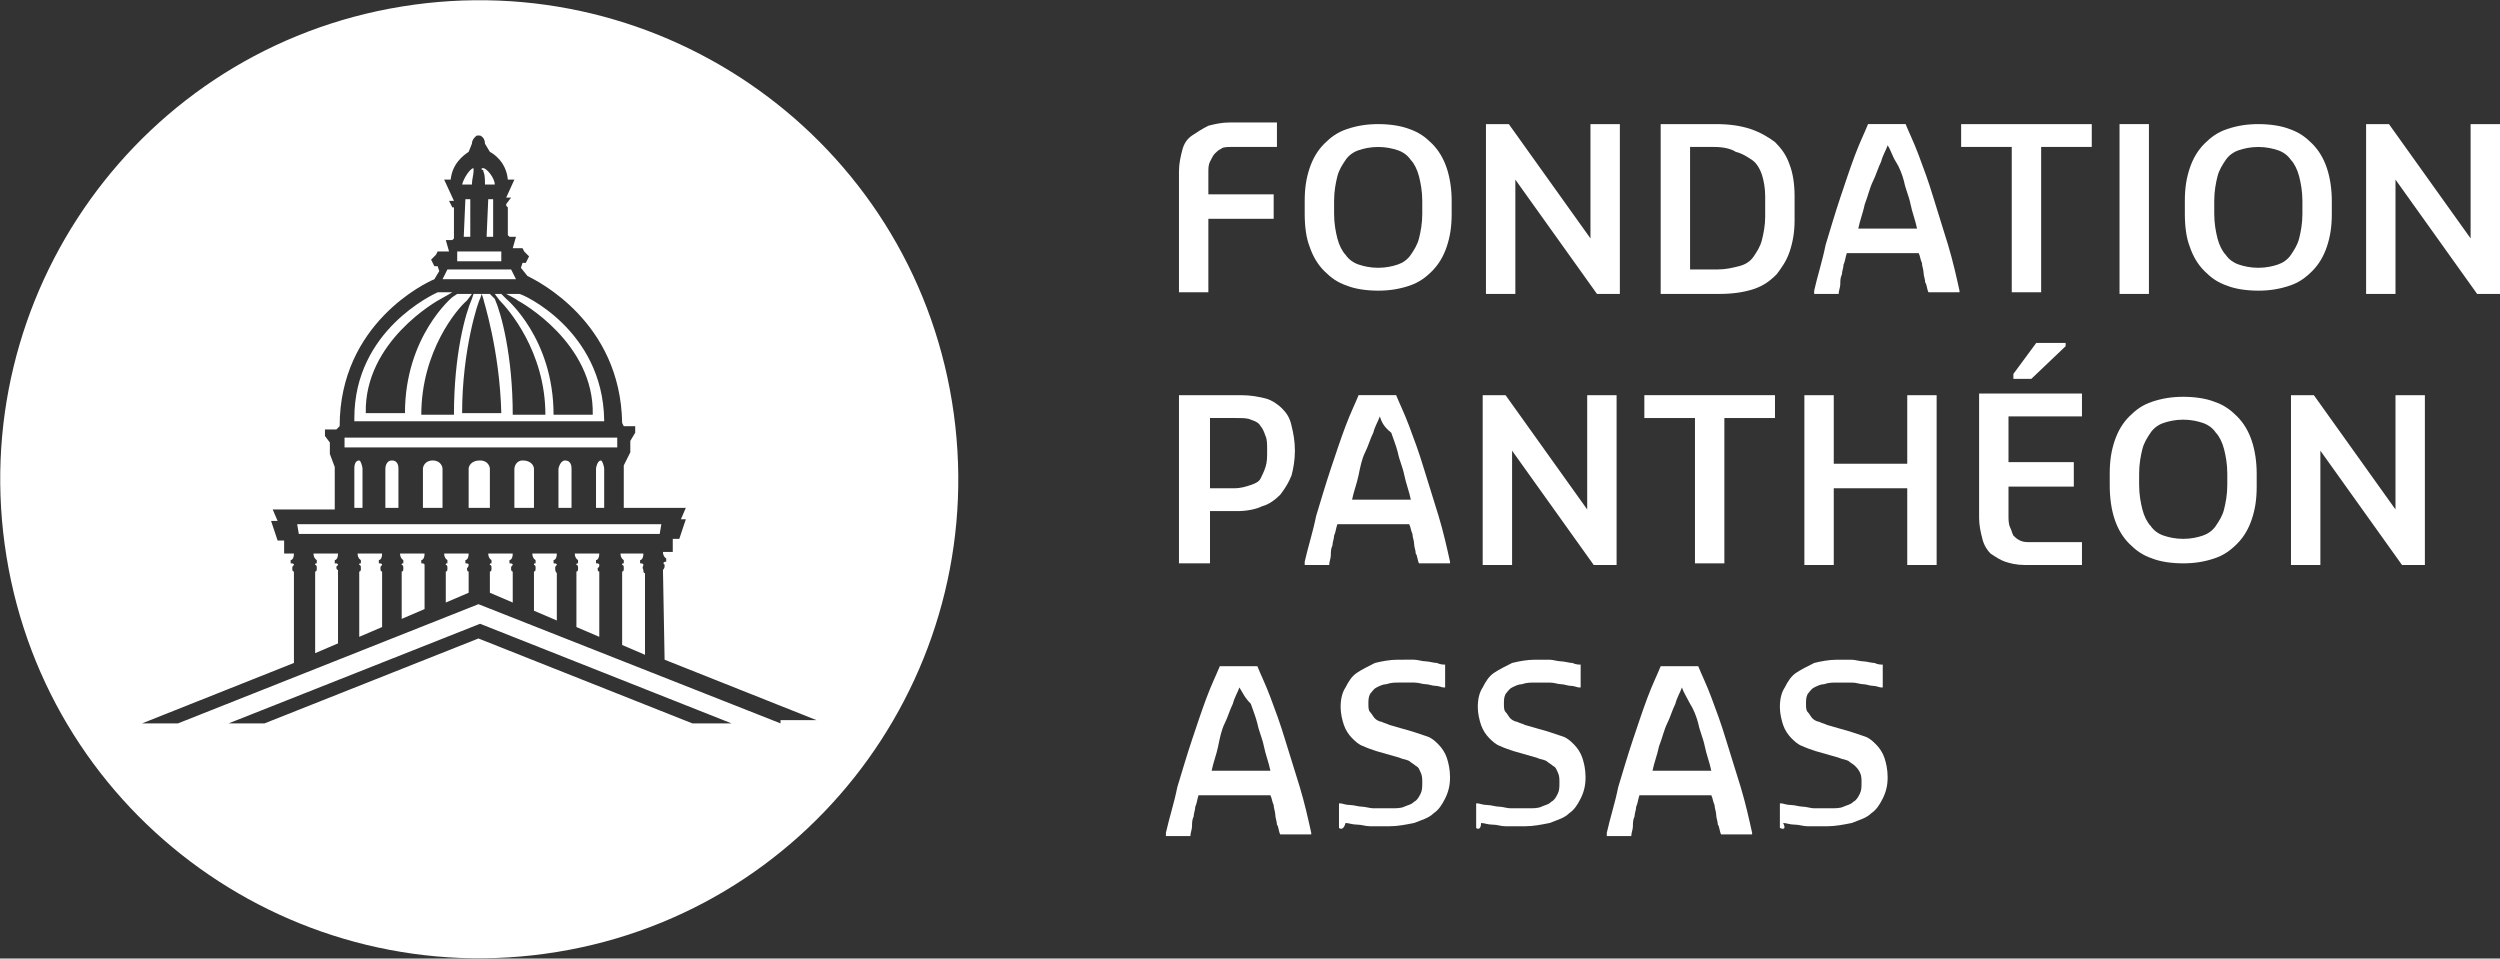 <?xml version="1.0" encoding="utf-8"?>
<!-- Generator: Adobe Illustrator 27.1.0, SVG Export Plug-In . SVG Version: 6.00 Build 0)  -->
<svg version="1.1" id="Calque_1" xmlns="http://www.w3.org/2000/svg" xmlns:xlink="http://www.w3.org/1999/xlink" x="0px" y="0px"
	 viewBox="0 0 153.1 58.7" style="enable-background:new 0 0 153.1 58.7;" xml:space="preserve">
<rect x="0" y="0" width="153.1" height="58.7" fill="#333333" stroke="none"/>
<style type="text/css">
	.st0{fill:#FFFFFF;}
</style>
<g>
	<path class="st0" d="M72.2,17.9v-7.4c0-0.5,0.1-0.9,0.2-1.3c0.1-0.4,0.3-0.7,0.6-0.9s0.6-0.4,1-0.6c0.4-0.1,0.8-0.2,1.3-0.2h2.9V9
		h-2.8c-0.2,0-0.5,0-0.6,0.1c-0.2,0.1-0.3,0.2-0.4,0.3c-0.1,0.1-0.2,0.3-0.3,0.5c-0.1,0.2-0.1,0.4-0.1,0.7v1.3h4v1.5h-4v4.5H72.2z"
		/>
	<path class="st0" d="M79.9,13.1v-0.8c0-0.8,0.1-1.4,0.3-2c0.2-0.6,0.5-1.1,0.9-1.5c0.4-0.4,0.8-0.7,1.4-0.9
		c0.6-0.2,1.2-0.3,1.9-0.3c0.7,0,1.4,0.1,1.9,0.3c0.6,0.2,1,0.5,1.4,0.9c0.4,0.4,0.7,0.9,0.9,1.5c0.2,0.6,0.3,1.3,0.3,2v0.8
		c0,0.8-0.1,1.4-0.3,2c-0.2,0.6-0.5,1.1-0.9,1.5c-0.4,0.4-0.8,0.7-1.4,0.9c-0.6,0.2-1.2,0.3-1.9,0.3c-0.7,0-1.4-0.1-1.9-0.3
		c-0.6-0.2-1-0.5-1.4-0.9c-0.4-0.4-0.7-0.9-0.9-1.5C80,14.6,79.9,13.9,79.9,13.1z M81.7,13.1c0,0.6,0.1,1.1,0.2,1.5
		c0.1,0.4,0.3,0.8,0.5,1c0.2,0.3,0.5,0.5,0.8,0.6c0.3,0.1,0.7,0.2,1.2,0.2c0.5,0,0.9-0.1,1.2-0.2c0.3-0.1,0.6-0.3,0.8-0.6
		c0.2-0.3,0.4-0.6,0.5-1c0.1-0.4,0.2-0.9,0.2-1.5v-0.8c0-0.6-0.1-1.1-0.2-1.5c-0.1-0.4-0.3-0.8-0.5-1c-0.2-0.3-0.5-0.5-0.8-0.6
		c-0.3-0.1-0.7-0.2-1.2-0.2c-0.5,0-0.9,0.1-1.2,0.2c-0.3,0.1-0.6,0.3-0.8,0.6c-0.2,0.3-0.4,0.6-0.5,1c-0.1,0.4-0.2,0.9-0.2,1.5V13.1
		z"/>
	<path class="st0" d="M91,17.9V7.6h1.4l5,7v-7h1.8v10.4h-1.4l-5-7v7H91z"/>
	<path class="st0" d="M101.7,17.9V7.6h3.4c0.8,0,1.5,0.1,2.1,0.3c0.6,0.2,1.1,0.5,1.5,0.8c0.4,0.4,0.7,0.8,0.9,1.4
		c0.2,0.5,0.3,1.2,0.3,1.9v1.5c0,0.7-0.1,1.3-0.3,1.9c-0.2,0.6-0.5,1-0.8,1.4c-0.4,0.4-0.8,0.7-1.4,0.9c-0.6,0.2-1.3,0.3-2.1,0.3
		H101.7z M103.6,16.5h1.6c0.5,0,0.9-0.1,1.3-0.2c0.4-0.1,0.7-0.3,0.9-0.6c0.2-0.3,0.4-0.6,0.5-1c0.1-0.4,0.2-0.9,0.2-1.4V12
		c0-0.5-0.1-1-0.2-1.3s-0.3-0.7-0.6-0.9c-0.3-0.2-0.6-0.4-1-0.5C106,9.1,105.5,9,105,9h-1.5V16.5z"/>
	<path class="st0" d="M111.1,17.9v-0.1c0.2-0.9,0.5-1.8,0.7-2.8c0.3-1,0.6-2,0.9-2.9c0.3-0.9,0.6-1.8,0.9-2.6
		c0.3-0.8,0.6-1.4,0.8-1.9h2.3c0.2,0.5,0.5,1.1,0.8,1.9c0.3,0.8,0.6,1.6,0.9,2.6c0.3,1,0.6,1.9,0.9,2.9c0.3,1,0.5,1.9,0.7,2.8v0.1
		h-1.9c-0.1-0.2-0.1-0.5-0.2-0.6c0-0.2-0.1-0.4-0.1-0.6c0-0.2-0.1-0.4-0.1-0.6c-0.1-0.2-0.1-0.4-0.2-0.6h-4.4
		c-0.1,0.3-0.1,0.5-0.2,0.7c0,0.2-0.1,0.4-0.1,0.6c-0.1,0.2-0.1,0.4-0.1,0.6c0,0.2-0.1,0.4-0.1,0.6H111.1z M115.6,8.9
		c-0.1,0.3-0.3,0.6-0.4,1c-0.2,0.4-0.3,0.8-0.5,1.2c-0.2,0.4-0.3,0.9-0.5,1.4c-0.1,0.5-0.3,1-0.4,1.5h3.6c-0.1-0.5-0.3-1-0.4-1.5
		c-0.1-0.5-0.3-0.9-0.4-1.4c-0.1-0.4-0.3-0.9-0.5-1.2C115.9,9.6,115.8,9.2,115.6,8.9z"/>
	<path class="st0" d="M123.2,17.9V9h-3.1V7.6h8V9H125v8.9H123.2z"/>
	<path class="st0" d="M129.8,17.9V7.6h1.8v10.4H129.8z"/>
	<path class="st0" d="M133.8,13.1v-0.8c0-0.8,0.1-1.4,0.3-2c0.2-0.6,0.5-1.1,0.9-1.5c0.4-0.4,0.8-0.7,1.4-0.9
		c0.6-0.2,1.2-0.3,1.9-0.3c0.7,0,1.4,0.1,1.9,0.3c0.6,0.2,1,0.5,1.4,0.9c0.4,0.4,0.7,0.9,0.9,1.5c0.2,0.6,0.3,1.3,0.3,2v0.8
		c0,0.8-0.1,1.4-0.3,2c-0.2,0.6-0.5,1.1-0.9,1.5c-0.4,0.4-0.8,0.7-1.4,0.9c-0.6,0.2-1.2,0.3-1.9,0.3c-0.7,0-1.4-0.1-1.9-0.3
		c-0.6-0.2-1-0.5-1.4-0.9c-0.4-0.4-0.7-0.9-0.9-1.5C133.9,14.6,133.8,13.9,133.8,13.1z M135.6,13.1c0,0.6,0.1,1.1,0.2,1.5
		c0.1,0.4,0.3,0.8,0.5,1c0.2,0.3,0.5,0.5,0.8,0.6c0.3,0.1,0.7,0.2,1.2,0.2c0.5,0,0.9-0.1,1.2-0.2c0.3-0.1,0.6-0.3,0.8-0.6
		c0.2-0.3,0.4-0.6,0.5-1c0.1-0.4,0.2-0.9,0.2-1.5v-0.8c0-0.6-0.1-1.1-0.2-1.5c-0.1-0.4-0.3-0.8-0.5-1c-0.2-0.3-0.5-0.5-0.8-0.6
		c-0.3-0.1-0.7-0.2-1.2-0.2c-0.5,0-0.9,0.1-1.2,0.2c-0.3,0.1-0.6,0.3-0.8,0.6c-0.2,0.3-0.4,0.6-0.5,1c-0.1,0.4-0.2,0.9-0.2,1.5V13.1
		z"/>
	<path class="st0" d="M144.9,17.9V7.6h1.4l5,7v-7h1.8v10.4h-1.4l-5-7v7H144.9z"/>
	<path class="st0" d="M72.2,34.5V24.2H76c0.6,0,1.1,0.1,1.5,0.2c0.4,0.1,0.8,0.4,1,0.6c0.3,0.3,0.5,0.6,0.6,1.1
		c0.1,0.4,0.2,0.9,0.2,1.5c0,0.6-0.1,1.1-0.2,1.5c-0.2,0.5-0.4,0.8-0.7,1.2c-0.3,0.3-0.7,0.6-1.1,0.7c-0.4,0.2-1,0.3-1.5,0.3h-1.7
		v3.2H72.2z M74.1,29.9h1.5c0.4,0,0.7-0.1,1-0.2c0.3-0.1,0.5-0.2,0.6-0.4c0.1-0.2,0.2-0.4,0.3-0.7c0.1-0.3,0.1-0.6,0.1-1
		c0-0.4,0-0.7-0.1-0.9c-0.1-0.3-0.2-0.5-0.3-0.6c-0.1-0.2-0.3-0.3-0.6-0.4c-0.2-0.1-0.5-0.1-0.9-0.1h-1.6V29.9z"/>
	<path class="st0" d="M79.9,34.5v-0.1c0.2-0.9,0.5-1.8,0.7-2.8c0.3-1,0.6-2,0.9-2.9c0.3-0.9,0.6-1.8,0.9-2.6
		c0.3-0.8,0.6-1.4,0.8-1.9h2.3c0.2,0.5,0.5,1.1,0.8,1.9c0.3,0.8,0.6,1.6,0.9,2.6c0.3,1,0.6,1.9,0.9,2.9c0.3,1,0.5,1.9,0.7,2.8v0.1
		h-1.9c-0.1-0.2-0.1-0.5-0.2-0.6c0-0.2-0.1-0.4-0.1-0.6c0-0.2-0.1-0.4-0.1-0.6c-0.1-0.2-0.1-0.4-0.2-0.6h-4.4
		c-0.1,0.3-0.1,0.5-0.2,0.7c0,0.2-0.1,0.4-0.1,0.6c-0.1,0.2-0.1,0.4-0.1,0.6c0,0.2-0.1,0.4-0.1,0.6H79.9z M84.5,25.5
		c-0.1,0.3-0.3,0.6-0.4,1c-0.2,0.4-0.3,0.8-0.5,1.2c-0.2,0.4-0.3,0.9-0.4,1.4c-0.1,0.5-0.3,1-0.4,1.5h3.6c-0.1-0.5-0.3-1-0.4-1.5
		c-0.1-0.5-0.3-0.9-0.4-1.4c-0.1-0.4-0.3-0.9-0.4-1.2C84.7,26.1,84.6,25.8,84.5,25.5z"/>
	<path class="st0" d="M90.8,34.5V24.2h1.4l5,7v-7H99v10.4h-1.4l-5-7v7H90.8z"/>
	<path class="st0" d="M103.8,34.5v-8.9h-3.1v-1.4h8v1.4h-3.1v8.9H103.8z"/>
	<path class="st0" d="M110.5,34.5V24.2h1.8v4.2h4.5v-4.2h1.8v10.4h-1.8v-4.7h-4.5v4.7H110.5z"/>
	<path class="st0" d="M121.2,31.7v-7.6h6.3v1.4H123v2.8h4v1.5h-4v1.8c0,0.2,0,0.5,0.1,0.7c0.1,0.2,0.1,0.3,0.2,0.5
		c0.1,0.1,0.2,0.2,0.4,0.3c0.2,0.1,0.4,0.1,0.6,0.1h3.2v1.4H124c-0.5,0-0.9-0.1-1.2-0.2c-0.3-0.1-0.6-0.3-0.9-0.5
		c-0.2-0.2-0.4-0.5-0.5-0.9C121.3,32.6,121.2,32.2,121.2,31.7z M123.3,23.1v-0.2l1.4-1.9h1.8v0.2l-2.1,2H123.3z"/>
	<path class="st0" d="M129.2,29.7V29c0-0.8,0.1-1.4,0.3-2c0.2-0.6,0.5-1.1,0.9-1.5c0.4-0.4,0.8-0.7,1.4-0.9c0.6-0.2,1.2-0.3,1.9-0.3
		c0.7,0,1.4,0.1,1.9,0.3c0.6,0.2,1,0.5,1.4,0.9c0.4,0.4,0.7,0.9,0.9,1.5c0.2,0.6,0.3,1.3,0.3,2v0.8c0,0.8-0.1,1.4-0.3,2
		c-0.2,0.6-0.5,1.1-0.9,1.5c-0.4,0.4-0.8,0.7-1.4,0.9c-0.6,0.2-1.2,0.3-1.9,0.3c-0.7,0-1.4-0.1-1.9-0.3c-0.6-0.2-1-0.5-1.4-0.9
		c-0.4-0.4-0.7-0.9-0.9-1.5C129.3,31.2,129.2,30.5,129.2,29.7z M131,29.7c0,0.6,0.1,1.1,0.2,1.5c0.1,0.4,0.3,0.8,0.5,1
		c0.2,0.3,0.5,0.5,0.8,0.6c0.3,0.1,0.7,0.2,1.2,0.2c0.5,0,0.9-0.1,1.2-0.2c0.3-0.1,0.6-0.3,0.8-0.6c0.2-0.3,0.4-0.6,0.5-1
		c0.1-0.4,0.2-0.9,0.2-1.5V29c0-0.6-0.1-1.1-0.2-1.5c-0.1-0.4-0.3-0.8-0.5-1c-0.2-0.3-0.5-0.5-0.8-0.6c-0.3-0.1-0.7-0.2-1.2-0.2
		c-0.5,0-0.9,0.1-1.2,0.2c-0.3,0.1-0.6,0.3-0.8,0.6c-0.2,0.3-0.4,0.6-0.5,1c-0.1,0.4-0.2,0.9-0.2,1.5V29.7z"/>
	<path class="st0" d="M140.3,34.5V24.2h1.4l5,7v-7h1.8v10.4h-1.4l-5-7v7H140.3z"/>
	<path class="st0" d="M71.4,51.1V51c0.2-0.9,0.5-1.8,0.7-2.8c0.3-1,0.6-2,0.9-2.9c0.3-0.9,0.6-1.8,0.9-2.6c0.3-0.8,0.6-1.4,0.8-1.9
		h2.3c0.2,0.5,0.5,1.1,0.8,1.9c0.3,0.8,0.6,1.6,0.9,2.6c0.3,1,0.6,1.9,0.9,2.9c0.3,1,0.5,1.9,0.7,2.8v0.1h-1.9
		c-0.1-0.2-0.1-0.5-0.2-0.6c0-0.2-0.1-0.4-0.1-0.6c0-0.2-0.1-0.4-0.1-0.6c-0.1-0.2-0.1-0.4-0.2-0.6h-4.4c-0.1,0.3-0.1,0.5-0.2,0.7
		c0,0.2-0.1,0.4-0.1,0.6c-0.1,0.2-0.1,0.4-0.1,0.6c0,0.2-0.1,0.4-0.1,0.6H71.4z M75.9,42.1c-0.1,0.3-0.3,0.6-0.4,1
		c-0.2,0.4-0.3,0.8-0.5,1.2c-0.2,0.4-0.3,0.9-0.4,1.4c-0.1,0.5-0.3,1-0.4,1.5h3.6c-0.1-0.5-0.3-1-0.4-1.5c-0.1-0.5-0.3-0.9-0.4-1.4
		c-0.1-0.4-0.3-0.9-0.4-1.2C76.2,42.7,76.1,42.4,75.9,42.1z"/>
	<path class="st0" d="M82,50.7v-1.5h0.1c0.1,0,0.3,0.1,0.6,0.1c0.2,0,0.5,0.1,0.7,0.1c0.2,0,0.5,0.1,0.7,0.1c0.2,0,0.5,0,0.7,0h0.4
		c0.3,0,0.6,0,0.8-0.1c0.2-0.1,0.4-0.1,0.6-0.3c0.2-0.1,0.3-0.3,0.4-0.5c0.1-0.2,0.1-0.4,0.1-0.7c0-0.2,0-0.4-0.1-0.6
		c-0.1-0.2-0.1-0.3-0.3-0.4c-0.1-0.1-0.3-0.2-0.4-0.3c-0.2-0.1-0.4-0.1-0.6-0.2l-1.4-0.4c-0.3-0.1-0.6-0.2-0.8-0.3
		c-0.3-0.1-0.5-0.3-0.7-0.5c-0.2-0.2-0.4-0.5-0.5-0.8c-0.1-0.3-0.2-0.7-0.2-1.1c0-0.5,0.1-0.9,0.3-1.2c0.2-0.4,0.4-0.7,0.7-0.9
		c0.3-0.2,0.7-0.4,1.1-0.6c0.4-0.1,0.9-0.2,1.4-0.2H86c0.2,0,0.4,0,0.6,0c0.2,0,0.5,0.1,0.7,0.1c0.2,0,0.5,0.1,0.7,0.1
		c0.2,0.1,0.4,0.1,0.5,0.1v1.4h-0.1c-0.1,0-0.3-0.1-0.5-0.1c-0.2,0-0.4-0.1-0.6-0.1c-0.2,0-0.4-0.1-0.7-0.1c-0.2,0-0.4,0-0.6,0h-0.3
		c-0.3,0-0.5,0-0.8,0.1c-0.2,0-0.4,0.1-0.6,0.2c-0.2,0.1-0.3,0.3-0.4,0.4c-0.1,0.2-0.1,0.4-0.1,0.6c0,0.2,0,0.4,0.1,0.5
		c0.1,0.1,0.2,0.3,0.3,0.4c0.1,0.1,0.3,0.2,0.4,0.2c0.2,0.1,0.3,0.1,0.5,0.2l1.4,0.4c0.3,0.1,0.6,0.2,0.9,0.3
		c0.3,0.1,0.5,0.3,0.7,0.5c0.2,0.2,0.4,0.5,0.5,0.8c0.1,0.3,0.2,0.7,0.2,1.2c0,0.5-0.1,0.9-0.3,1.3c-0.2,0.4-0.4,0.7-0.7,0.9
		c-0.3,0.3-0.7,0.4-1.2,0.6c-0.5,0.1-1,0.2-1.5,0.2h-0.5c-0.2,0-0.4,0-0.7,0c-0.3,0-0.5-0.1-0.8-0.1c-0.3,0-0.5-0.1-0.7-0.1
		C82.3,50.8,82.1,50.8,82,50.7z"/>
	<path class="st0" d="M90.4,50.7v-1.5h0.1c0.1,0,0.3,0.1,0.6,0.1c0.2,0,0.5,0.1,0.7,0.1c0.2,0,0.5,0.1,0.7,0.1c0.2,0,0.5,0,0.7,0
		h0.4c0.3,0,0.6,0,0.8-0.1c0.2-0.1,0.4-0.1,0.6-0.3c0.2-0.1,0.3-0.3,0.4-0.5c0.1-0.2,0.1-0.4,0.1-0.7c0-0.2,0-0.4-0.1-0.6
		c-0.1-0.2-0.1-0.3-0.3-0.4c-0.1-0.1-0.3-0.2-0.4-0.3c-0.2-0.1-0.4-0.1-0.6-0.2l-1.4-0.4c-0.3-0.1-0.6-0.2-0.8-0.3
		c-0.3-0.1-0.5-0.3-0.7-0.5c-0.2-0.2-0.4-0.5-0.5-0.8c-0.1-0.3-0.2-0.7-0.2-1.1c0-0.5,0.1-0.9,0.3-1.2c0.2-0.4,0.4-0.7,0.7-0.9
		c0.3-0.2,0.7-0.4,1.1-0.6c0.4-0.1,0.9-0.2,1.4-0.2h0.3c0.2,0,0.4,0,0.6,0c0.2,0,0.5,0.1,0.7,0.1c0.2,0,0.5,0.1,0.7,0.1
		c0.2,0.1,0.4,0.1,0.5,0.1v1.4h-0.1c-0.1,0-0.3-0.1-0.5-0.1c-0.2,0-0.4-0.1-0.6-0.1c-0.2,0-0.4-0.1-0.7-0.1c-0.2,0-0.4,0-0.6,0h-0.3
		c-0.3,0-0.5,0-0.8,0.1c-0.2,0-0.4,0.1-0.6,0.2c-0.2,0.1-0.3,0.3-0.4,0.4c-0.1,0.2-0.1,0.4-0.1,0.6c0,0.2,0,0.4,0.1,0.5
		c0.1,0.1,0.2,0.3,0.3,0.4c0.1,0.1,0.3,0.2,0.4,0.2c0.2,0.1,0.3,0.1,0.5,0.2l1.4,0.4c0.3,0.1,0.6,0.2,0.9,0.3
		c0.3,0.1,0.5,0.3,0.7,0.5c0.2,0.2,0.4,0.5,0.5,0.8c0.1,0.3,0.2,0.7,0.2,1.2c0,0.5-0.1,0.9-0.3,1.3c-0.2,0.4-0.4,0.7-0.7,0.9
		c-0.3,0.3-0.7,0.4-1.2,0.6c-0.5,0.1-1,0.2-1.5,0.2h-0.5c-0.2,0-0.4,0-0.7,0c-0.3,0-0.5-0.1-0.8-0.1c-0.3,0-0.5-0.1-0.7-0.1
		C90.7,50.8,90.5,50.8,90.4,50.7z"/>
	<path class="st0" d="M98.4,51.1V51c0.2-0.9,0.5-1.8,0.7-2.8c0.3-1,0.6-2,0.9-2.9c0.3-0.9,0.6-1.8,0.9-2.6c0.3-0.8,0.6-1.4,0.8-1.9
		h2.3c0.2,0.5,0.5,1.1,0.8,1.9c0.3,0.8,0.6,1.6,0.9,2.6c0.3,1,0.6,1.9,0.9,2.9c0.3,1,0.5,1.9,0.7,2.8v0.1h-1.9
		c-0.1-0.2-0.1-0.5-0.2-0.6c0-0.2-0.1-0.4-0.1-0.6c0-0.2-0.1-0.4-0.1-0.6c-0.1-0.2-0.1-0.4-0.2-0.6h-4.4c-0.1,0.3-0.1,0.5-0.2,0.7
		c0,0.2-0.1,0.4-0.1,0.6c-0.1,0.2-0.1,0.4-0.1,0.6c0,0.2-0.1,0.4-0.1,0.6H98.4z M103,42.1c-0.1,0.3-0.3,0.6-0.4,1
		c-0.2,0.4-0.3,0.8-0.5,1.2c-0.2,0.4-0.3,0.9-0.5,1.4c-0.1,0.5-0.3,1-0.4,1.5h3.6c-0.1-0.5-0.3-1-0.4-1.5c-0.1-0.5-0.3-0.9-0.4-1.4
		c-0.1-0.4-0.3-0.9-0.5-1.2C103.3,42.7,103.1,42.4,103,42.1z"/>
	<path class="st0" d="M109,50.7v-1.5h0.1c0.1,0,0.3,0.1,0.6,0.1c0.2,0,0.5,0.1,0.7,0.1c0.2,0,0.5,0.1,0.7,0.1c0.2,0,0.5,0,0.6,0h0.4
		c0.3,0,0.6,0,0.8-0.1c0.2-0.1,0.4-0.1,0.6-0.3c0.2-0.1,0.3-0.3,0.4-0.5c0.1-0.2,0.1-0.4,0.1-0.7c0-0.2,0-0.4-0.1-0.6
		c-0.1-0.2-0.2-0.3-0.3-0.4c-0.1-0.1-0.3-0.2-0.4-0.3c-0.2-0.1-0.4-0.1-0.6-0.2l-1.4-0.4c-0.3-0.1-0.6-0.2-0.8-0.3
		c-0.3-0.1-0.5-0.3-0.7-0.5c-0.2-0.2-0.4-0.5-0.5-0.8c-0.1-0.3-0.2-0.7-0.2-1.1c0-0.5,0.1-0.9,0.3-1.2c0.2-0.4,0.4-0.7,0.7-0.9
		c0.3-0.2,0.7-0.4,1.1-0.6c0.4-0.1,0.9-0.2,1.4-0.2h0.3c0.2,0,0.4,0,0.6,0c0.2,0,0.5,0.1,0.7,0.1c0.2,0,0.5,0.1,0.7,0.1
		c0.2,0.1,0.4,0.1,0.5,0.1v1.4h-0.1c-0.1,0-0.3-0.1-0.5-0.1c-0.2,0-0.4-0.1-0.6-0.1c-0.2,0-0.4-0.1-0.7-0.1c-0.2,0-0.4,0-0.6,0h-0.3
		c-0.3,0-0.5,0-0.8,0.1c-0.2,0-0.4,0.1-0.6,0.2c-0.2,0.1-0.3,0.3-0.4,0.4c-0.1,0.2-0.1,0.4-0.1,0.6c0,0.2,0,0.4,0.1,0.5
		c0.1,0.1,0.2,0.3,0.3,0.4c0.1,0.1,0.3,0.2,0.4,0.2c0.2,0.1,0.3,0.1,0.5,0.2l1.4,0.4c0.3,0.1,0.6,0.2,0.9,0.3
		c0.3,0.1,0.5,0.3,0.7,0.5c0.2,0.2,0.4,0.5,0.5,0.8c0.1,0.3,0.2,0.7,0.2,1.2c0,0.5-0.1,0.9-0.3,1.3c-0.2,0.4-0.4,0.7-0.7,0.9
		c-0.3,0.3-0.7,0.4-1.2,0.6c-0.5,0.1-1,0.2-1.5,0.2h-0.5c-0.2,0-0.4,0-0.7,0c-0.3,0-0.5-0.1-0.8-0.1c-0.3,0-0.5-0.1-0.7-0.1
		C109.4,50.8,109.2,50.8,109,50.7z"/>
</g>
<g>
	<path class="st0" d="M36.5,28.7v2.4H37v-2.4c0-0.1-0.1-0.5-0.2-0.5C36.6,28.2,36.5,28.6,36.5,28.7z"/>
	<rect x="21.1" y="26.8" class="st0" width="16.7" height="0.6"/>
	<path class="st0" d="M29.6,10.5c0.1,0.2,0.1,0.5,0.1,0.8l0,0h0.6l0,0c0-0.4-0.5-1-0.7-1l-0.1,0l0,0.1
		C29.6,10.4,29.6,10.4,29.6,10.5z"/>
	<path class="st0" d="M25.9,28.7v2.4h1.2v-2.4c0-0.1-0.1-0.5-0.6-0.5C26,28.2,25.9,28.6,25.9,28.7z"/>
	<path class="st0" d="M28.7,28.7v2.4H30v-2.4c0-0.1-0.1-0.5-0.6-0.5C28.8,28.2,28.7,28.6,28.7,28.7z"/>
	<path class="st0" d="M31.5,28.7v2.4h1.2v-2.4c0-0.1-0.1-0.5-0.7-0.5C31.6,28.2,31.5,28.6,31.5,28.7z"/>
	<path class="st0" d="M34.2,28.7v2.4h0.8v-2.4c0-0.1,0-0.5-0.4-0.5C34.3,28.2,34.2,28.7,34.2,28.7z"/>
	<path class="st0" d="M28.9,11.3c0-0.3,0.1-0.6,0.1-0.8c0,0,0-0.1,0-0.1l0-0.1H29c-0.2,0-0.6,0.6-0.7,1l0,0L28.9,11.3L28.9,11.3z"/>
	<polygon class="st0" points="28.4,14.5 28.8,14.5 28.8,12.3 28.8,12.2 28.5,12.2 28.4,14.5 	"/>
	<path class="st0" d="M37,25.9l0-0.2C36.9,20.2,32,18,31.8,18H31c0,0,0.6,0.3,0.7,0.4c0.2,0.1,4.7,2.6,4.6,7h-2.4
		c0-4.7-2.9-7.1-2.9-7.1L30.7,18h-0.4l0.3,0.4c0.5,0.5,2.8,3.1,2.8,7h-2c0-3.6-0.7-6.2-1.1-7.1L30,18h-0.5l0.1,0.3
		c0,0.1,1,3.1,1.1,7h-1.2h-1.2c0-3.9,1-6.9,1.1-7l0.1-0.3h-0.5l-0.1,0.3c-0.4,0.9-1.1,3.4-1.1,7.1h-2c0-3.9,2.2-6.5,2.8-7l0.3-0.4
		H28l-0.3,0.2c0,0-2.9,2.4-2.9,7.1h-2.4c-0.1-4.4,4.4-6.9,4.6-7c0.2-0.1,0.7-0.4,0.7-0.4h-0.9c-0.2,0.1-5.1,2.3-5.1,7.7l0,0.2h7.6
		H37z"/>
	<polygon class="st0" points="29.8,14.5 30.2,14.5 30.2,12.3 30.2,12.2 29.9,12.2 29.8,14.5 	"/>
	<polygon class="st0" points="31.3,16.5 27.4,16.5 27.1,17.1 31.6,17.1 	"/>
	<polygon class="st0" points="30.7,16 30.7,15.4 28,15.4 28,16 	"/>
	<path class="st0" d="M28.7,34.6c0-0.1-0.1-0.1-0.2-0.1l0-0.2c0,0,0.2,0,0.2-0.4h-1.5c0,0.3,0.2,0.4,0.2,0.4l0,0.2
		c-0.1,0-0.1,0-0.1,0.1c0.1,0,0.1,0.1,0.1,0.2c0,0.1,0,0.2-0.1,0.2l0,1.9l1.4-0.6l0-1.3c-0.1,0-0.1-0.1-0.1-0.2
		C28.6,34.8,28.7,34.7,28.7,34.6z"/>
	<path class="st0" d="M34.1,34.6c0-0.1-0.1-0.1-0.2-0.1l0-0.2c0,0,0.2,0,0.2-0.4h-1.5c0,0.3,0.2,0.4,0.2,0.4l0,0.2
		c-0.1,0-0.1,0-0.1,0.1c0.1,0,0.1,0.1,0.1,0.2c0,0.1,0,0.2-0.1,0.2l0,2.4l1.4,0.6l0-2.9C34,35,34,34.9,34,34.8
		C34,34.7,34,34.7,34.1,34.6z"/>
	<path class="st0" d="M36.7,34.6c0-0.1-0.1-0.1-0.2-0.1l0-0.2c0,0,0.2,0,0.2-0.4h-1.5c0,0.3,0.2,0.4,0.2,0.4l0,0.2
		c-0.1,0-0.1,0-0.1,0.1c0.1,0,0.1,0.1,0.1,0.2c0,0.1,0,0.2-0.1,0.2l0,3.4l1.4,0.6l0-4c-0.1,0-0.1-0.1-0.1-0.2
		C36.7,34.7,36.7,34.7,36.7,34.6z"/>
	<path class="st0" d="M39.4,34.6c0-0.1-0.1-0.1-0.2-0.1l0-0.2c0,0,0.2,0,0.2-0.4H38c0,0.3,0.2,0.4,0.2,0.4l0,0.2
		c-0.1,0-0.1,0-0.1,0.1c0.1,0,0.1,0.1,0.1,0.2c0,0.1,0,0.2-0.1,0.2l0,4.5l1.4,0.6l0-5c-0.1,0-0.1-0.1-0.1-0.2
		C39.3,34.7,39.4,34.7,39.4,34.6z"/>
	<polygon class="st0" points="18.3,32.7 40.4,32.7 40.5,32.1 18.2,32.1 	"/>
	<path class="st0" d="M58.3,24.6C55.7,8.6,40.6-2.2,24.6,0.4S-2.2,18.1,0.4,34.1c2.6,16,17.7,26.8,33.7,24.2S60.9,40.6,58.3,24.6z
		 M42.4,44.3l-13.1-5.2l-13.1,5.2H14l15.4-6.1l15.4,6.1H42.4z M47.8,44.3L29.3,37l-18.4,7.3H8.7l9.3-3.7L18,35
		c-0.1,0-0.1-0.1-0.1-0.2c0-0.1,0-0.1,0.1-0.2c0-0.1-0.1-0.1-0.2-0.1l0-0.2c0,0,0.2,0,0.2-0.4h-0.6l0-0.8h-0.4l-0.4-1.2H17l-0.3-0.7
		h3.8v-2.6l-0.3-0.8l0-0.7l-0.3-0.4l0-0.4h0.7l0.2-0.2c0-6.3,5.3-8.8,5.8-9l0.3-0.5l-0.1-0.3h-0.2l-0.2-0.4l0.3-0.3l0.1-0.2h0.7
		l-0.2-0.7h0.4l0.1-0.1l0-1.6c0,0,0-0.1,0-0.1c0,0,0-0.1,0-0.1l0-0.1h-0.1l-0.2-0.4h0.3L27.2,11h0.4c0.1-1,0.8-1.5,1.1-1.7v0h0
		l0.2-0.5c0-0.3,0.3-0.5,0.3-0.5l0,0h0.2l0,0c0,0,0.3,0.1,0.3,0.5L30,9.3h0v0c0.2,0.1,1,0.6,1.1,1.7h0.4l-0.5,1.1h0.3L31,12.5h0
		l0,0.1c0,0,0.1,0.1,0.1,0.1c0,0,0,0.1,0,0.1l0,1.6l0.1,0.1h0.4l-0.2,0.7H32l0.1,0.2l0.3,0.3l-0.2,0.4H32l-0.1,0.3l0.4,0.5
		c0.6,0.3,5.7,2.8,5.8,9l0.1,0.2h0.7l0,0.4L38.6,27l0,0.7l-0.4,0.8v2.6H42l-0.3,0.7l0.3,0l-0.4,1.2h-0.4l0,0.8h-0.6
		c0,0.3,0.2,0.4,0.2,0.4l0,0.2c-0.1,0-0.1,0-0.2,0.1c0.1,0,0.1,0.1,0.1,0.2c0,0.1-0.1,0.2-0.1,0.2l0.1,5.5l9.3,3.7H47.8z"/>
	<path class="st0" d="M20.7,34.6c0-0.1-0.1-0.1-0.2-0.1l0-0.2c0,0,0.2,0,0.2-0.4h-1.5c0,0.3,0.2,0.4,0.2,0.4l0,0.2
		c-0.1,0-0.1,0-0.1,0.1c0.1,0,0.1,0.1,0.1,0.2c0,0.1,0,0.2-0.1,0.2l0,5l1.4-0.6l0-4.5c-0.1,0-0.1-0.1-0.1-0.2
		C20.6,34.7,20.6,34.7,20.7,34.6z"/>
	<path class="st0" d="M23.6,28.7v2.4h0.8v-2.4c0-0.1,0-0.5-0.4-0.5C23.6,28.2,23.6,28.7,23.6,28.7z"/>
	<path class="st0" d="M21.7,28.7v2.4h0.5v-2.4c0-0.1-0.1-0.5-0.2-0.5C21.7,28.2,21.7,28.6,21.7,28.7z"/>
	<path class="st0" d="M26,34.6c0-0.1-0.1-0.1-0.2-0.1l0-0.2c0,0,0.2,0,0.2-0.4h-1.5c0,0.3,0.2,0.4,0.2,0.4l0,0.2
		c-0.1,0-0.1,0-0.1,0.1c0.1,0,0.1,0.1,0.1,0.2c0,0.1,0,0.2-0.1,0.2l0,2.9l1.4-0.6l0-2.4C26,35,26,34.9,26,34.8
		C26,34.7,26,34.7,26,34.6z"/>
	<path class="st0" d="M23.4,34.6c0-0.1-0.1-0.1-0.2-0.1l0-0.2c0,0,0.2,0,0.2-0.4h-1.5c0,0.3,0.2,0.4,0.2,0.4l0,0.2
		c-0.1,0-0.1,0-0.1,0.1c0.1,0,0.1,0.1,0.1,0.2c0,0.1,0,0.2-0.1,0.2l0,4l1.4-0.6l0-3.4c-0.1,0-0.1-0.1-0.1-0.2
		C23.3,34.7,23.3,34.7,23.4,34.6z"/>
	<path class="st0" d="M31.4,34.6c0-0.1-0.1-0.1-0.2-0.1l0-0.2c0,0,0.2,0,0.2-0.4h-1.5c0,0.3,0.2,0.4,0.2,0.4l0,0.2
		c-0.1,0-0.1,0-0.1,0.1c0.1,0,0.1,0.1,0.1,0.2c0,0.1,0,0.2-0.1,0.2l0,1.3l1.4,0.6l0-1.9c-0.1,0-0.1-0.1-0.1-0.2
		C31.3,34.7,31.3,34.7,31.4,34.6z"/>
</g>
</svg>
